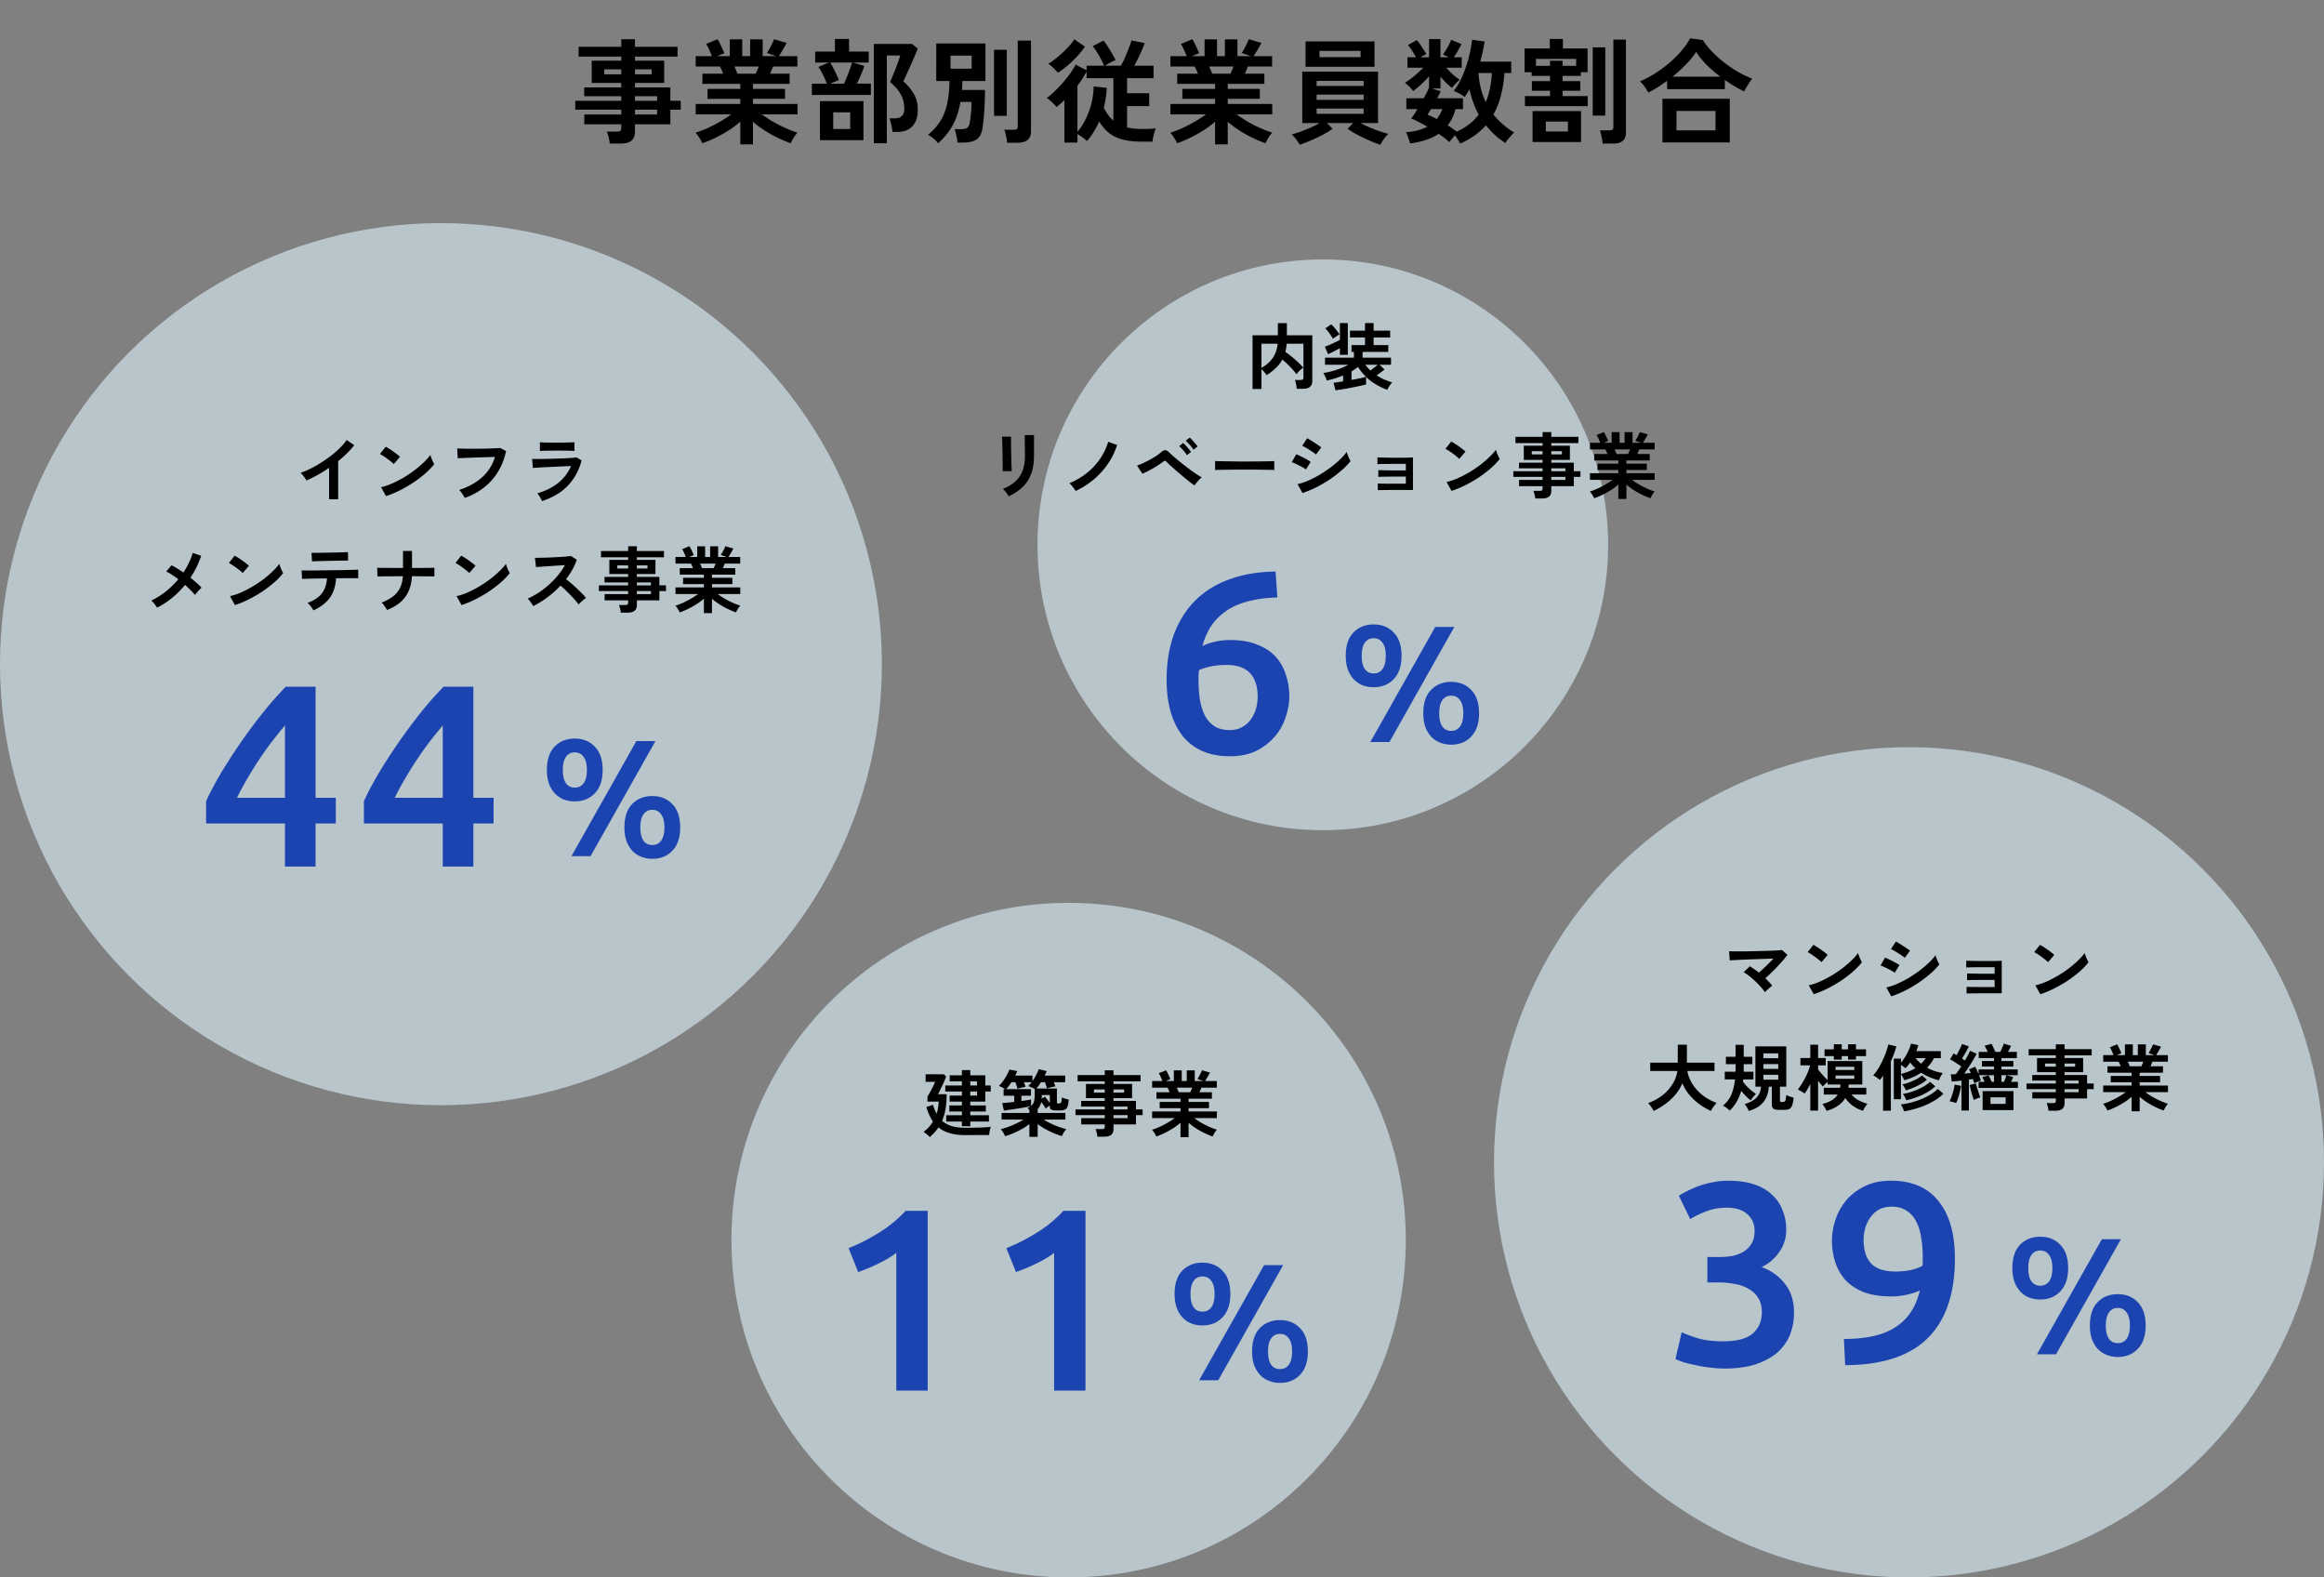 <svg xmlns="http://www.w3.org/2000/svg" width="448" height="304" fill="none"><rect width="100%" height="100%" fill="#808080" stroke="none"/><path fill="#000" d="M117.542 27.672a6.857 6.857 0 0 0-.22-1.21 6.117 6.117 0 0 0-.352-1.1h1.936c.308 0 .528-.044.66-.132.132-.103.198-.3.198-.594v-.682h-7.128v-1.892h7.128v-.924h-8.866v-1.716h8.866v-.88h-7.15v-1.694h7.15v-.858h-5.698V11.7h5.698v-.792h-8.228V9.016h8.228V7.564h2.64v1.452h8.206v1.892h-8.206v.792h5.632v4.29h-5.632v.858h6.82v2.574h2.002v1.716h-2.002v2.816h-6.82v1.408c0 .807-.235 1.393-.704 1.76-.455.367-1.151.55-2.09.55h-2.068Zm4.862-5.61h4.268v-.924h-4.268v.924Zm0-2.64h4.268v-.88h-4.268v.88Zm-5.918-5.104h3.278v-.946h-3.278v.946Zm5.918 0h3.212v-.946h-3.212v.946Zm20.306 13.508v-4.378a17.163 17.163 0 0 1-2.244 1.672 24.108 24.108 0 0 1-2.552 1.43c-.865.425-1.709.777-2.53 1.056a6.682 6.682 0 0 0-.33-.66c-.147-.25-.308-.506-.484-.77a3.667 3.667 0 0 0-.506-.594 20.19 20.19 0 0 0 2.31-.88c.821-.381 1.628-.8 2.42-1.254.807-.47 1.525-.939 2.156-1.408h-6.842v-2.002h8.602v-.99h-6.314v-1.914h6.314v-.968h-7.304v-1.958h4.004c-.103-.25-.205-.491-.308-.726a4.683 4.683 0 0 0-.33-.66h-4.664V10.82h3.124c-.147-.381-.323-.8-.528-1.254a5.405 5.405 0 0 0-.594-1.1l2.222-.902c.147.22.301.506.462.858.176.337.337.675.484 1.012.147.323.264.594.352.814l-1.386.572h2.442V7.586h2.398v3.234h1.518V7.586h2.42v3.234h2.596l-1.782-.616c.147-.205.308-.47.484-.792.191-.337.367-.675.528-1.012a8.03 8.03 0 0 0 .374-.836l2.42.704a35.977 35.977 0 0 1-1.496 2.552h3.564v2.002h-4.686c-.191.499-.381.96-.572 1.386h3.762v1.958h-7.062v.968h6.182v1.914h-6.182v.99h8.58v2.002h-6.864c.631.47 1.342.939 2.134 1.408.792.455 1.599.865 2.42 1.232s1.591.66 2.31.88a4.589 4.589 0 0 0-.484.594c-.176.264-.337.528-.484.792a6.682 6.682 0 0 0-.33.66 21.922 21.922 0 0 1-2.508-1.056c-.865-.41-1.709-.88-2.53-1.408a19.452 19.452 0 0 1-2.244-1.672v4.356h-2.442Zm-.55-13.618h3.498c.103-.205.205-.425.308-.66.103-.25.205-.491.308-.726h-4.708c.117.235.227.477.33.726.103.25.191.47.264.66Zm26.29 13.398V8.466h7.37l1.1.902c-.132.352-.33.829-.594 1.43-.249.587-.521 1.21-.814 1.87a333.23 333.23 0 0 0-.814 1.804c-.249.543-.44.939-.572 1.188a10.013 10.013 0 0 1 1.958 2.31c.557.88.836 1.95.836 3.212 0 1.35-.345 2.398-1.034 3.146-.689.733-1.672 1.1-2.948 1.1h-.902a7.243 7.243 0 0 0-.11-.858 9.45 9.45 0 0 0-.22-.968 4.663 4.663 0 0 0-.242-.792h.946c1.276 0 1.914-.594 1.914-1.782 0-1.07-.227-2.017-.682-2.838-.455-.821-1.137-1.613-2.046-2.376.088-.205.227-.543.418-1.012l.616-1.518c.22-.557.411-1.07.572-1.54.176-.484.286-.836.33-1.056h-2.574v16.918h-2.508ZM156.504 18.3v-2.178h2.882a12.09 12.09 0 0 0-.462-1.122 22.91 22.91 0 0 0-.594-1.188 7.284 7.284 0 0 0-.55-.924l2.024-.836h-2.662V9.94h3.806V7.498h2.728V9.94h3.784v2.112h-2.992l2.156.66a19.02 19.02 0 0 1-.638 1.65c-.264.63-.528 1.217-.792 1.76h2.684V18.3h-11.374Zm1.562 8.712v-7.524h8.382v7.524h-8.382Zm1.98-10.89h2.662c.176-.381.367-.829.572-1.342.205-.513.396-1.012.572-1.496.176-.499.308-.91.396-1.232h-4.202c.176.279.374.63.594 1.056.22.425.425.85.616 1.276.205.41.352.755.44 1.034l-1.65.704Zm.572 8.734h3.278v-3.212h-3.278v3.212Zm20.218 2.75c-.205-.279-.506-.587-.902-.924-.381-.323-.733-.557-1.056-.704.968-.777 1.745-1.628 2.332-2.552.601-.924 1.049-2.017 1.342-3.278.293-1.261.455-2.772.484-4.532h-2.552V8.378h9.482v7.238h-4.444a16.799 16.799 0 0 1-.088 1.716h4.444a63.445 63.445 0 0 1-.242 5.368 27.554 27.554 0 0 1-.242 2.024c-.176 1.07-.572 1.797-1.188 2.178-.601.381-1.445.572-2.53.572h-1.1a6.47 6.47 0 0 0-.132-.902 16.61 16.61 0 0 0-.198-.968 4.069 4.069 0 0 0-.22-.704h1.166c.572 0 .983-.08 1.232-.242.249-.176.418-.491.506-.946.073-.381.132-.814.176-1.298a23.722 23.722 0 0 0 .176-2.772h-2.134c-.323 1.804-.843 3.344-1.562 4.62a12.788 12.788 0 0 1-2.75 3.344Zm13.31-.088a7.329 7.329 0 0 0-.11-.836 21.747 21.747 0 0 0-.198-.924 4.057 4.057 0 0 0-.242-.748h1.782c.293 0 .499-.044.616-.132.132-.103.198-.293.198-.572V7.828h2.552v17.468c0 .777-.227 1.342-.682 1.694-.44.352-1.115.528-2.024.528h-1.892Zm-2.53-5.192V9.588h2.464v12.738h-2.464Zm-8.382-9.086h4.07v-2.53h-4.07v2.53Zm21.956 14.234v-8.162c-.249.235-.506.462-.77.682-.249.22-.499.433-.748.638a5.028 5.028 0 0 0-.506-.572 7.527 7.527 0 0 0-.704-.66 4.252 4.252 0 0 0-.682-.506c.455-.323.946-.74 1.474-1.254a24.966 24.966 0 0 0 3.058-3.498c.44-.616.785-1.18 1.034-1.694l2.112 1.1v-.88h3.388a13.817 13.817 0 0 0-.968-1.914 14.794 14.794 0 0 0-1.232-1.87l2.09-1.056c.22.264.469.616.748 1.056.293.44.579.902.858 1.386.293.484.528.924.704 1.32a18.11 18.11 0 0 0-1.034.484 7.982 7.982 0 0 0-.99.594h3.058c.264-.455.521-.975.77-1.562.264-.587.506-1.173.726-1.76.235-.601.418-1.122.55-1.562l2.53.528c-.117.367-.293.814-.528 1.342-.22.513-.462 1.034-.726 1.562a22.045 22.045 0 0 1-.748 1.452h3.718v2.398h-5.104v2.904h4.268v2.486h-4.268v4.092c.44.103.902.183 1.386.242.484.044.997.066 1.54.066a39.6 39.6 0 0 0 1.364-.022 16.3 16.3 0 0 0 1.254-.088 5.426 5.426 0 0 0-.264.704c-.088.308-.169.63-.242.968a6.54 6.54 0 0 0-.132.88h-1.98c-1.437 0-2.677-.132-3.718-.396s-1.929-.682-2.662-1.254c-.733-.572-1.371-1.32-1.914-2.244a17.38 17.38 0 0 1-1.056 2.002c-.381.63-.821 1.225-1.32 1.782a5.664 5.664 0 0 0-.858-.726 7.474 7.474 0 0 0-.968-.616v1.628h-2.508Zm2.508-2.09c.587-.66 1.107-1.452 1.562-2.376.469-.939.843-1.95 1.122-3.036.279-1.1.425-2.207.44-3.322l2.53.286c-.029.66-.095 1.313-.198 1.958-.088.63-.213 1.254-.374 1.87.499 1.027 1.115 1.848 1.848 2.464v-8.162h-5.17V13.79a18.81 18.81 0 0 1-1.76 2.728v8.866Zm-3.762-11.352c-.191-.264-.477-.572-.858-.924a7.01 7.01 0 0 0-.99-.814 17.228 17.228 0 0 0 1.892-1.386c.645-.543 1.239-1.1 1.782-1.672.557-.587 1.005-1.144 1.342-1.672l2.024 1.43c-.44.66-.961 1.313-1.562 1.958-.601.63-1.217 1.21-1.848 1.738s-1.225.975-1.782 1.342Zm30.294 13.794v-4.378a17.163 17.163 0 0 1-2.244 1.672 24.108 24.108 0 0 1-2.552 1.43c-.865.425-1.709.777-2.53 1.056a6.682 6.682 0 0 0-.33-.66c-.147-.25-.308-.506-.484-.77a3.667 3.667 0 0 0-.506-.594 20.19 20.19 0 0 0 2.31-.88c.821-.381 1.628-.8 2.42-1.254.807-.47 1.525-.939 2.156-1.408h-6.842v-2.002h8.602v-.99h-6.314v-1.914h6.314v-.968h-7.304v-1.958h4.004c-.103-.25-.205-.491-.308-.726a4.683 4.683 0 0 0-.33-.66h-4.664V10.82h3.124c-.147-.381-.323-.8-.528-1.254a5.405 5.405 0 0 0-.594-1.1l2.222-.902c.147.22.301.506.462.858.176.337.337.675.484 1.012.147.323.264.594.352.814l-1.386.572h2.442V7.586h2.398v3.234h1.518V7.586h2.42v3.234h2.596l-1.782-.616c.147-.205.308-.47.484-.792.191-.337.367-.675.528-1.012a8.03 8.03 0 0 0 .374-.836l2.42.704a35.977 35.977 0 0 1-1.496 2.552h3.564v2.002h-4.686c-.191.499-.381.96-.572 1.386h3.762v1.958h-7.062v.968h6.182v1.914h-6.182v.99h8.58v2.002h-6.864c.631.47 1.342.939 2.134 1.408.792.455 1.599.865 2.42 1.232s1.591.66 2.31.88a4.589 4.589 0 0 0-.484.594c-.176.264-.337.528-.484.792a6.682 6.682 0 0 0-.33.66 21.922 21.922 0 0 1-2.508-1.056c-.865-.41-1.709-.88-2.53-1.408a19.452 19.452 0 0 1-2.244-1.672v4.356h-2.442Zm-.55-13.618h3.498c.103-.205.205-.425.308-.66.103-.25.205-.491.308-.726h-4.708c.117.235.227.477.33.726.103.25.191.47.264.66Zm32.406 13.706a26.2 26.2 0 0 1-2.156-.858 27.391 27.391 0 0 1-2.288-1.1 15.957 15.957 0 0 1-1.848-1.144l1.056-1.1h-5.038l1.056 1.1c-.484.367-1.093.748-1.826 1.144a32.84 32.84 0 0 1-2.288 1.078c-.792.352-1.525.638-2.2.858a13.784 13.784 0 0 0-.418-.66c-.176-.25-.367-.499-.572-.748a4.172 4.172 0 0 0-.55-.572c.44-.117.975-.286 1.606-.506a35.033 35.033 0 0 0 1.98-.792 15.387 15.387 0 0 0 1.782-.902h-3.344v-9.9h14.608v9.9h-3.366c.528.293 1.122.58 1.782.858a37.41 37.41 0 0 0 1.958.748c.645.22 1.181.381 1.606.484a3.997 3.997 0 0 0-.572.616c-.205.264-.396.528-.572.792-.161.279-.293.513-.396.704Zm-14.41-15.048V7.982h13.288v4.884h-13.288Zm2.684-1.848h7.92v-1.21h-7.92v1.21Zm-.55 10.912h9.064v-1.012h-9.064v1.012Zm0-2.684h9.064v-1.012h-9.064v1.012Zm0-2.684h9.064v-.968h-9.064v.968Zm27.676 11.11a7.956 7.956 0 0 0-.44-.748c-.176-.293-.367-.58-.572-.858-.191.22-.389.455-.594.704-.205.25-.367.455-.484.616-.264-.25-.572-.513-.924-.792a29.54 29.54 0 0 0-1.144-.814 9.147 9.147 0 0 1-2.464 1.188c-.909.308-1.921.535-3.036.682a8.36 8.36 0 0 0-.22-.704 18.338 18.338 0 0 0-.286-.836 2.985 2.985 0 0 0-.308-.616c1.657-.132 3.036-.491 4.136-1.078-1.188-.69-2.222-1.217-3.102-1.584.161-.205.345-.462.55-.77.205-.323.418-.667.638-1.034h-2.134v-2.09h3.344c.484-.85.829-1.54 1.034-2.068v-2.156a21.457 21.457 0 0 1-1.518 1.54c-.557.513-1.078.946-1.562 1.298a4.811 4.811 0 0 0-.484-.594 5.741 5.741 0 0 0-.594-.594 3.429 3.429 0 0 0-.484-.418c.323-.19.689-.44 1.1-.748.425-.323.851-.675 1.276-1.056a29.73 29.73 0 0 0 1.166-1.1h-3.058V11.04h1.628c-.22-.425-.469-.85-.748-1.276-.279-.44-.543-.8-.792-1.078l1.716-.968c.205.235.425.52.66.858.235.337.455.675.66 1.012.22.323.389.609.506.858a8.655 8.655 0 0 0-1.144.594h1.672V7.542h2.2v3.498h1.562a5.457 5.457 0 0 0-.572-.308 10.828 10.828 0 0 0-.506-.22c.323-.44.623-.917.902-1.43.293-.513.521-.983.682-1.408l1.98.814c-.176.381-.403.807-.682 1.276-.264.47-.528.895-.792 1.276h1.518v2.002h-2.992c.381.425.807.858 1.276 1.298.484.425.931.77 1.342 1.034-.22.176-.477.418-.77.726a7.055 7.055 0 0 0-.726.836 13.749 13.749 0 0 1-1.144-.99 16.398 16.398 0 0 1-1.078-1.188v2.288h-1.628l1.672.55c-.088.19-.191.403-.308.638l-.374.704h4.972v2.09h-1.43c-.323 1.217-.829 2.259-1.518 3.124.323.19.623.389.902.594.293.205.565.41.814.616a10.28 10.28 0 0 0 2.42-1.408 9.67 9.67 0 0 0 1.848-1.87 16.143 16.143 0 0 1-1.056-2.354 20.98 20.98 0 0 1-.726-2.53c-.147.279-.301.543-.462.792-.147.235-.301.47-.462.704a5.26 5.26 0 0 0-.968-.638 5.61 5.61 0 0 0-1.144-.528 11.25 11.25 0 0 0 1.342-2.134c.396-.807.741-1.657 1.034-2.552.308-.91.557-1.804.748-2.684.191-.895.33-1.73.418-2.508l2.42.352a38.059 38.059 0 0 1-.836 3.872h5.962v2.2h-1.298c-.117 1.584-.352 3.043-.704 4.378a14.575 14.575 0 0 1-1.43 3.608c1.056 1.335 2.383 2.493 3.982 3.476-.191.19-.403.418-.638.682-.235.264-.455.52-.66.77-.191.25-.315.44-.374.572a16.065 16.065 0 0 1-2.068-1.584 19.63 19.63 0 0 1-1.694-1.826c-1.276 1.452-2.926 2.625-4.95 3.52Zm4.928-7.986c.352-.85.623-1.745.814-2.684.191-.953.308-1.929.352-2.926h-2.574c.073 1.041.227 2.031.462 2.97.235.939.55 1.819.946 2.64Zm-9.438 3.256a6.905 6.905 0 0 0 1.056-1.914h-2.178c-.132.205-.257.403-.374.594a52.79 52.79 0 0 1-.286.484c.587.235 1.181.513 1.782.836Zm16.984-2.486V18.52h4.84v-1.034h-3.498v-1.848h3.498v-1.012h-3.542v-.704h-1.364V9.346h4.862V7.498h2.53v1.848h4.752v4.576h-1.298v.704h-3.52v1.012h3.41v1.848h-3.41v1.034h4.84v1.936h-12.1Zm1.474 6.908v-5.962h9.35v5.962h-9.35Zm13.508.308a8.275 8.275 0 0 0-.11-.836 23.727 23.727 0 0 0-.198-.968c-.059-.323-.132-.572-.22-.748h1.826c.279 0 .477-.044.594-.132.117-.088.176-.264.176-.528V7.63h2.42v17.952c0 .733-.213 1.261-.638 1.584-.411.337-1.041.506-1.892.506h-1.958Zm-1.914-5.39V9.126h2.42v13.156h-2.42Zm-9.042 3.058h4.268v-1.914h-4.268v1.914Zm-1.892-12.65h2.706v-.99h2.42v.99h2.618v-1.342h-7.744v1.342Zm21.648 5.148a7.983 7.983 0 0 0-.726-1.166 5.449 5.449 0 0 0-.88-.99 19.114 19.114 0 0 0 2.86-1.496 25.018 25.018 0 0 0 2.75-2.024A20.804 20.804 0 0 0 324.1 9.83a14.32 14.32 0 0 0 1.716-2.442l2.442.33a13.873 13.873 0 0 0 1.76 2.222c.704.733 1.481 1.43 2.332 2.09.851.66 1.738 1.261 2.662 1.804a20.4 20.4 0 0 0 2.75 1.32c-.132.176-.301.418-.506.726a48.3 48.3 0 0 0-.572.902 8.328 8.328 0 0 0-.462.836 28.987 28.987 0 0 1-1.848-.99 36.683 36.683 0 0 1-1.87-1.21v1.76h-11.132v-1.606c-.601.44-1.21.858-1.826 1.254-.616.381-1.217.719-1.804 1.012Zm2.728 9.614v-8.426h12.98v8.426h-12.98Zm2.706-2.332h7.524v-3.74h-7.524v3.74Zm-.77-10.34h9.24a26.095 26.095 0 0 1-2.64-2.266 16.472 16.472 0 0 1-2.046-2.508c-.499.792-1.151 1.599-1.958 2.42a26.771 26.771 0 0 1-2.596 2.354Z"/><g clip-path="url(#a)"><circle cx="85" cy="128" r="85" fill="#DDF3FC" fill-opacity=".6"/><path fill="#000" d="M63.436 96.224v-6.062a29.33 29.33 0 0 1-2.184 1.358c-.737.41-1.46.77-2.17 1.078a4.914 4.914 0 0 0-.308-.49 7.73 7.73 0 0 0-.42-.546 2.23 2.23 0 0 0-.42-.42c.812-.29 1.652-.667 2.52-1.134a23.856 23.856 0 0 0 2.506-1.554 20.731 20.731 0 0 0 2.226-1.792c.672-.625 1.218-1.246 1.638-1.862l1.456.994c-.401.532-.868 1.06-1.4 1.582a22.256 22.256 0 0 1-1.694 1.498v7.35h-1.75Zm10.976-.616-.952-1.722c.663-.14 1.358-.369 2.086-.686a22.571 22.571 0 0 0 2.212-1.134 24.15 24.15 0 0 0 2.1-1.4 20.111 20.111 0 0 0 1.792-1.526c.541-.513.98-1.003 1.316-1.47.037.159.098.355.182.588.093.233.191.462.294.686.103.215.191.383.266.504a13.246 13.246 0 0 1-1.722 1.792 22.588 22.588 0 0 1-2.268 1.736c-.83.55-1.699 1.055-2.604 1.512-.905.457-1.806.83-2.702 1.12Zm1.498-6.174a4.724 4.724 0 0 0-.518-.462 14.527 14.527 0 0 0-.728-.56 11.493 11.493 0 0 0-.77-.532 4.725 4.725 0 0 0-.658-.378l1.12-1.414a15.91 15.91 0 0 1 1.428.91c.27.187.523.373.756.56.233.177.42.336.56.476l-1.19 1.4Zm13.678 6.524a4.738 4.738 0 0 0-.266-.476 7.389 7.389 0 0 0-.406-.588 2.592 2.592 0 0 0-.406-.462c1.773-.588 3.239-1.395 4.396-2.422 1.167-1.027 2.007-2.343 2.52-3.948-.439.01-.938.023-1.498.042l-1.722.056a755.7 755.7 0 0 0-1.68.056 124.657 124.657 0 0 0-2.282.098l-.112-1.89c.27.019.625.033 1.064.042.439.01.924.014 1.456.014h1.652l1.652-.028c.532-.019 1.013-.037 1.442-.056.43-.019.77-.037 1.022-.056l1.134.588c-.317 1.493-.84 2.833-1.568 4.018a11.57 11.57 0 0 1-2.716 3.038 12.8 12.8 0 0 1-3.682 1.974Zm14.896.616a5.503 5.503 0 0 0-.238-.476 5.733 5.733 0 0 0-.322-.56 3.452 3.452 0 0 0-.35-.462c1.615-.467 2.968-1.143 4.06-2.03a8.45 8.45 0 0 0 2.45-3.234c-.467.019-.999.042-1.596.07l-1.806.084c-.607.028-1.185.056-1.736.084a80.12 80.12 0 0 0-1.414.084c-.392.019-.663.037-.812.056l-.14-1.75c.243.01.588.014 1.036.014a118.192 118.192 0 0 0 3.248-.056l1.736-.056a116.66 116.66 0 0 0 1.526-.084c.448-.037.793-.07 1.036-.098l.952.574c-.485 1.867-1.349 3.467-2.59 4.802-1.241 1.325-2.921 2.338-5.04 3.038Zm-.406-9.66v-1.68c.355.028.817.047 1.386.056.569.01 1.227.014 1.974.014.719 0 1.363-.01 1.932-.028.569-.019 1.027-.033 1.372-.042v1.68a22.586 22.586 0 0 0-1.344-.056c-.532-.01-1.185-.014-1.96-.014-.42 0-.849.005-1.288.014-.429 0-.831.005-1.204.014-.364.01-.653.023-.868.042Zm-73.794 30.184a7.589 7.589 0 0 0-.518-.714 3.731 3.731 0 0 0-.602-.644 13.692 13.692 0 0 0 2.814-1.764 16.696 16.696 0 0 0 2.394-2.338c-.43-.327-.845-.621-1.246-.882a9.202 9.202 0 0 0-1.078-.616l1.008-1.19c.345.159.714.359 1.106.602.392.243.789.504 1.19.784.41-.607.765-1.232 1.064-1.876.308-.644.55-1.279.728-1.904l1.638.56a17.18 17.18 0 0 1-2.072 4.214c.42.336.817.672 1.19 1.008.373.327.69.635.952.924-.13.112-.28.257-.448.434a12.35 12.35 0 0 0-.462.518c-.15.168-.27.317-.364.448a11.45 11.45 0 0 0-.84-.924 18.591 18.591 0 0 0-1.064-1.008 18.099 18.099 0 0 1-2.464 2.464 15.43 15.43 0 0 1-2.926 1.904Zm15.008-.49-.952-1.722a10.89 10.89 0 0 0 2.086-.686 22.704 22.704 0 0 0 2.212-1.134 24.15 24.15 0 0 0 2.1-1.4 20.161 20.161 0 0 0 1.792-1.526 10.59 10.59 0 0 0 1.316-1.47c.037.159.098.355.182.588.093.233.191.462.294.686.103.215.191.383.266.504a13.264 13.264 0 0 1-1.722 1.792 22.632 22.632 0 0 1-2.268 1.736 25.473 25.473 0 0 1-2.604 1.512c-.905.457-1.806.831-2.702 1.12Zm1.498-6.174a4.662 4.662 0 0 0-.518-.462 14.707 14.707 0 0 0-.728-.56 11.606 11.606 0 0 0-.77-.532 4.725 4.725 0 0 0-.658-.378l1.12-1.414a15.91 15.91 0 0 1 1.428.91c.27.187.523.373.756.56.233.177.42.336.56.476l-1.19 1.4Zm13.622 7.196a3.386 3.386 0 0 0-.294-.49 5.812 5.812 0 0 0-.42-.532 3.608 3.608 0 0 0-.406-.42c1.27-.476 2.189-1.087 2.758-1.834.579-.756.905-1.717.98-2.884l-2.128.028a66.45 66.45 0 0 0-1.722.042c-.476.009-.793.019-.952.028l-.084-1.638c.112.009.378.014.798.014h1.554c.616-.009 1.283-.019 2.002-.028l2.17-.028c.719-.009 1.386-.019 2.002-.028.625-.019 1.148-.033 1.568-.042.43-.019.7-.033.812-.042l.014 1.652h-2.072c-.532 0-1.11.005-1.736.014h-.476c-.084 1.521-.485 2.777-1.204 3.766-.71.98-1.764 1.787-3.164 2.422Zm-.266-9.436-.098-1.652h.7c.355 0 .78-.005 1.274-.014l1.554-.028 1.554-.028c.495-.019.915-.033 1.26-.042.355-.009.583-.019.686-.028l.028 1.638a8.877 8.877 0 0 0-.714 0c-.345 0-.76.005-1.246.014l-1.512.028c-.523.009-1.027.023-1.512.042-.485.009-.905.023-1.26.042-.345.009-.583.019-.714.028Zm14.462 9.366c-.121-.215-.28-.467-.476-.756-.196-.299-.387-.523-.574-.672.915-.364 1.661-.77 2.24-1.218a4.564 4.564 0 0 0 1.316-1.624c.308-.625.49-1.372.546-2.24-.756 0-1.48.005-2.17.014-.69 0-1.279.005-1.764.014-.485 0-.803.005-.952.014l-.07-1.68c.15.009.471.019.966.028.495 0 1.092.005 1.792.014h2.226v-3.276h1.736v3.276h1.932c.607-.009 1.12-.014 1.54-.014.42-.009.7-.019.84-.028v1.68a13.514 13.514 0 0 0-.798-.014c-.42-.009-.938-.014-1.554-.014-.616-.009-1.274-.014-1.974-.014-.056 1.027-.257 1.951-.602 2.772a5.963 5.963 0 0 1-1.54 2.156c-.681.616-1.568 1.143-2.66 1.582Zm14.364-.952-.952-1.722a10.89 10.89 0 0 0 2.086-.686 22.704 22.704 0 0 0 2.212-1.134 24.15 24.15 0 0 0 2.1-1.4 20.161 20.161 0 0 0 1.792-1.526 10.59 10.59 0 0 0 1.316-1.47c.037.159.098.355.182.588.093.233.191.462.294.686.103.215.191.383.266.504a13.264 13.264 0 0 1-1.722 1.792 22.632 22.632 0 0 1-2.268 1.736 25.473 25.473 0 0 1-2.604 1.512c-.905.457-1.806.831-2.702 1.12Zm1.498-6.174a4.662 4.662 0 0 0-.518-.462 14.707 14.707 0 0 0-.728-.56 11.606 11.606 0 0 0-.77-.532 4.725 4.725 0 0 0-.658-.378l1.12-1.414a15.91 15.91 0 0 1 1.428.91c.27.187.523.373.756.56.233.177.42.336.56.476l-1.19 1.4Zm12.334 6.37a10.969 10.969 0 0 0-.49-.742 3.208 3.208 0 0 0-.602-.686c.7-.308 1.4-.691 2.1-1.148a16.881 16.881 0 0 0 3.752-3.36 12.63 12.63 0 0 0 1.344-1.96c-.457.028-.961.061-1.512.098l-1.624.112c-.532.028-1.017.061-1.456.098a67.58 67.58 0 0 0-.994.07l-.196-1.778a116.867 116.867 0 0 0 2.618-.056l1.722-.084a48.346 48.346 0 0 0 1.554-.098 18.14 18.14 0 0 0 1.036-.126l1.134.728a11.808 11.808 0 0 1-.868 1.932 15.281 15.281 0 0 1-1.204 1.806c.327.252.672.537 1.036.854.373.317.737.644 1.092.98.355.336.681.658.98.966.299.308.546.583.742.826a5.298 5.298 0 0 0-.742.588c-.261.233-.49.457-.686.672a10.046 10.046 0 0 0-.686-.854 17.31 17.31 0 0 0-.91-.98 23.156 23.156 0 0 0-.966-.966 17.771 17.771 0 0 0-.924-.84 18.61 18.61 0 0 1-2.52 2.254 18.33 18.33 0 0 1-2.73 1.694Zm16.87 1.26a4.369 4.369 0 0 0-.14-.77 3.858 3.858 0 0 0-.224-.7h1.232c.196 0 .336-.028.42-.084.084-.065.126-.191.126-.378v-.434h-4.536v-1.204h4.536v-.588h-5.642v-1.092h5.642v-.56h-4.55v-1.078h4.55v-.546h-3.626v-2.73h3.626v-.504h-5.236v-1.204h5.236v-.924h1.68v.924h5.222v1.204h-5.222v.504h3.584v2.73h-3.584v.546h4.34v1.638h1.274v1.092h-1.274v1.792h-4.34v.896c0 .513-.149.887-.448 1.12-.289.233-.733.35-1.33.35h-1.316Zm3.094-3.57h2.716v-.588h-2.716v.588Zm0-1.68h2.716v-.56h-2.716v.56Zm-3.766-3.248h2.086v-.602h-2.086v.602Zm3.766 0h2.044v-.602h-2.044v.602Zm12.922 8.596v-2.786c-.42.373-.896.728-1.428 1.064a15.46 15.46 0 0 1-1.624.91c-.551.271-1.087.495-1.61.672a4.51 4.51 0 0 0-.21-.42 9.88 9.88 0 0 0-.308-.49 2.277 2.277 0 0 0-.322-.378c.457-.14.947-.327 1.47-.56a20.234 20.234 0 0 0 1.54-.798 14.6 14.6 0 0 0 1.372-.896h-4.354v-1.274h5.474v-.63h-4.018v-1.218h4.018v-.616h-4.648v-1.246h2.548a21.493 21.493 0 0 0-.196-.462 2.832 2.832 0 0 0-.21-.42h-2.968v-1.274h1.988a14.52 14.52 0 0 0-.336-.798 3.387 3.387 0 0 0-.378-.7l1.414-.574a4.1 4.1 0 0 1 .294.546c.112.215.215.429.308.644.093.205.168.378.224.518l-.882.364h1.554v-2.058h1.526v2.058h.966v-2.058h1.54v2.058h1.652l-1.134-.392c.093-.131.196-.299.308-.504.121-.215.233-.429.336-.644.112-.224.191-.401.238-.532l1.54.448a24.91 24.91 0 0 1-.308.56c-.121.215-.243.42-.364.616-.112.187-.205.336-.28.448h2.268v1.274h-2.982c-.121.317-.243.611-.364.882h2.394v1.246h-4.494v.616h3.934v1.218h-3.934v.63h5.46v1.274h-4.368c.401.299.854.597 1.358.896a17.02 17.02 0 0 0 1.54.784c.523.233 1.013.42 1.47.56a2.917 2.917 0 0 0-.308.378 7.175 7.175 0 0 0-.308.504 4.51 4.51 0 0 0-.21.42 13.905 13.905 0 0 1-1.596-.672 14.312 14.312 0 0 1-1.61-.896 12.326 12.326 0 0 1-1.428-1.064v2.772h-1.554Zm-.35-8.666h2.226c.065-.131.131-.271.196-.42.065-.159.131-.313.196-.462h-2.996c.075.149.145.303.21.462.065.159.121.299.168.42Z"/><path fill="#1C44B1" d="M54.932 139.8c-.8.967-1.633 2-2.5 3.1a70.181 70.181 0 0 0-4.75 7.15 50.3 50.3 0 0 0-2 3.7h9.25V139.8Zm5.9-7.45v21.4h3.9v4.95h-3.9v8.3h-5.9v-8.3h-15.2v-4.3c.667-1.467 1.55-3.15 2.65-5.05 1.133-1.9 2.383-3.85 3.75-5.85 1.367-2 2.817-3.967 4.35-5.9a67.341 67.341 0 0 1 4.6-5.25h5.75Zm24.518 7.45c-.8.967-1.633 2-2.5 3.1a70.181 70.181 0 0 0-4.75 7.15 50.3 50.3 0 0 0-2 3.7h9.25V139.8Zm5.9-7.45v21.4h3.9v4.95h-3.9v8.3h-5.9v-8.3h-15.2v-4.3c.667-1.467 1.55-3.15 2.65-5.05 1.133-1.9 2.383-3.85 3.75-5.85 1.367-2 2.817-3.967 4.35-5.9a67.32 67.32 0 0 1 4.6-5.25h5.75ZM116.177 148.392c0 1.941-.502 3.435-1.504 4.48-.982 1.045-2.272 1.568-3.872 1.568-.79 0-1.515-.128-2.176-.384a4.76 4.76 0 0 1-1.696-1.184c-.47-.512-.843-1.141-1.12-1.888-.256-.768-.384-1.632-.384-2.592 0-1.963.49-3.456 1.472-4.48 1.002-1.045 2.304-1.568 3.904-1.568s2.89.523 3.872 1.568c1.002 1.024 1.504 2.517 1.504 4.48Zm-3.04 0c0-1.131-.214-1.973-.64-2.528-.406-.576-.971-.864-1.696-.864-.726 0-1.291.288-1.696.864-.406.555-.608 1.397-.608 2.528s.202 1.984.608 2.56c.405.555.97.832 1.696.832.725 0 1.29-.277 1.696-.832.426-.576.64-1.429.64-2.56Zm9.536-5.568h3.68L113.841 165h-3.68l12.512-22.176Zm8.448 16.64c0 1.941-.502 3.435-1.504 4.48-.982 1.045-2.272 1.568-3.872 1.568-.79 0-1.515-.139-2.176-.416a4.436 4.436 0 0 1-1.696-1.152c-.47-.512-.843-1.141-1.12-1.888-.256-.768-.384-1.632-.384-2.592 0-1.963.49-3.456 1.472-4.48 1.002-1.045 2.304-1.568 3.904-1.568s2.89.523 3.872 1.568c1.002 1.024 1.504 2.517 1.504 4.48Zm-3.04 0c0-1.131-.214-1.973-.64-2.528-.406-.576-.971-.864-1.696-.864-.726 0-1.291.288-1.696.864-.406.555-.608 1.397-.608 2.528s.202 1.984.608 2.56c.405.555.97.832 1.696.832.725 0 1.29-.277 1.696-.832.426-.576.64-1.429.64-2.56Z"/><circle cx="255" cy="105" r="55" fill="#DDF3FC" fill-opacity=".6"/><circle cx="368" cy="224" r="80" fill="#DDF3FC" fill-opacity=".6"/><circle cx="206" cy="239" r="65" fill="#DDF3FC" fill-opacity=".6"/><path fill="#000" d="M241.452 74.966V64.62h4.886v-2.338h1.736v2.338h4.9v8.806c0 .999-.602 1.498-1.806 1.498h-1.19a5.067 5.067 0 0 0-.07-.56 6.747 6.747 0 0 0-.14-.63 2.546 2.546 0 0 0-.154-.504h1.092c.196 0 .336-.033.42-.098.093-.065.14-.191.14-.378v-6.51h-3.22c-.028.29-.065.565-.112.826-.037.252-.089.5-.154.742.392.27.803.583 1.232.938.429.345.84.705 1.232 1.078.392.364.723.71.994 1.036-.131.084-.285.2-.462.35-.168.15-.331.308-.49.476a2.706 2.706 0 0 0-.35.448 12.83 12.83 0 0 0-1.26-1.47c-.495-.513-.989-.97-1.484-1.372a6.47 6.47 0 0 1-1.26 1.638c-.504.485-1.097.943-1.778 1.372-.075-.159-.215-.35-.42-.574a4.743 4.743 0 0 0-.56-.574v3.808h-1.722Zm1.722-4.074c.868-.476 1.573-1.083 2.114-1.82.551-.747.887-1.69 1.008-2.828h-3.122v4.648Zm14.266 4.326-.364-1.456c.215-.019.481-.051.798-.098a39.01 39.01 0 0 0 1.036-.168v-1.134c-.485.196-.994.378-1.526.546-.523.159-1.059.303-1.61.434a2.305 2.305 0 0 0-.168-.448 7.66 7.66 0 0 0-.252-.56 2.953 2.953 0 0 0-.266-.448 12.7 12.7 0 0 0 1.568-.322c.569-.15 1.139-.331 1.708-.546a12.74 12.74 0 0 0 1.554-.728h-4.494v-1.358h5.572v-1.106h-.462V66.51h2.604v-1.47h-2.898v-1.316h2.898v-1.456h1.652v1.456h3.192v1.316h-3.192v1.47h2.828v1.316h-4.956v1.106h5.488v1.358h-2.226l.98.91c-.196.168-.434.355-.714.56a22.24 22.24 0 0 1-.812.588c.467.299.952.56 1.456.784.513.224 1.031.415 1.554.574a3.348 3.348 0 0 0-.364.406 17.98 17.98 0 0 0-.35.532c-.103.187-.187.345-.252.476a12.637 12.637 0 0 1-2.156-1.022 9.894 9.894 0 0 1-1.918-1.456v1.442c-.373.103-.821.21-1.344.322-.513.112-1.05.22-1.61.322-.56.112-1.101.21-1.624.294a36.3 36.3 0 0 1-1.33.196Zm.854-6.832v-1.274c-.327.177-.7.373-1.12.588-.42.215-.807.401-1.162.56l-.616-1.442c.261-.093.569-.215.924-.364.355-.159.709-.322 1.064-.49.364-.177.667-.331.91-.462v-3.234h1.526v6.118h-1.526Zm2.24 4.83a73.274 73.274 0 0 0 1.61-.308c.504-.112.896-.205 1.176-.28-.28-.28-.551-.579-.812-.896-.252-.317-.49-.658-.714-1.022-.196.15-.401.299-.616.448-.205.14-.42.275-.644.406v1.652Zm-3.584-7.924a5.546 5.546 0 0 0-.42-.686 8.755 8.755 0 0 0-.532-.742 4.124 4.124 0 0 0-.518-.574l1.134-.784c.177.15.364.34.56.574.205.224.397.457.574.7.187.233.341.453.462.658a3.237 3.237 0 0 0-.378.238c-.159.103-.322.21-.49.322-.159.112-.289.21-.392.294Zm7.224 6.118c.224-.168.467-.355.728-.56.271-.205.499-.392.686-.56h-2.394c.28.392.607.765.98 1.12Zm-69.72 24.248a3.232 3.232 0 0 0-.294-.462 6.709 6.709 0 0 0-.406-.532 3.73 3.73 0 0 0-.42-.434c.961-.401 1.755-.882 2.38-1.442a5.206 5.206 0 0 0 1.4-2.044c.308-.812.462-1.778.462-2.898v-.644c0-.205-.005-.471-.014-.798 0-.327-.005-.663-.014-1.008 0-.345-.005-.658-.014-.938 0-.28-.005-.48-.014-.602h1.806v3.99c0 1.307-.173 2.445-.518 3.416a6.737 6.737 0 0 1-1.596 2.52c-.719.71-1.638 1.335-2.758 1.876Zm-1.162-4.844c.009-.084.009-.29 0-.616 0-.336-.005-.742-.014-1.218a87.312 87.312 0 0 0-.056-2.996c-.009-.476-.019-.877-.028-1.204a10.788 10.788 0 0 0-.028-.63h1.736v1.834l.028 1.442.028 1.47c.019.467.033.873.042 1.218.019.336.033.565.042.686l-1.75.014Zm14.056 3.808a3.965 3.965 0 0 0-.322-.49 8.541 8.541 0 0 0-.448-.574 5.332 5.332 0 0 0-.42-.448 13.504 13.504 0 0 0 3.388-1.974 12.788 12.788 0 0 0 2.534-2.744 12.055 12.055 0 0 0 1.554-3.248l1.708.616a13.723 13.723 0 0 1-1.778 3.64 15.076 15.076 0 0 1-2.744 3.024 15.962 15.962 0 0 1-3.472 2.198Zm22.932-1.064a14.597 14.597 0 0 1-.938-.686c-.383-.308-.798-.644-1.246-1.008l-1.302-1.106-1.148-1.022c-.336-.308-.588-.55-.756-.728-.121-.13-.229-.196-.322-.196-.093-.01-.21.047-.35.168-.252.196-.551.406-.896.63a21.013 21.013 0 0 1-2.156 1.246c-.355.177-.672.322-.952.434l-1.036-1.568c.317-.103.686-.247 1.106-.434.429-.196.868-.415 1.316-.658.448-.243.868-.495 1.26-.756.401-.261.733-.509.994-.742.289-.252.551-.373.784-.364.233.01.495.163.784.462.187.187.467.443.84.77.373.317.793.667 1.26 1.05.476.383.966.765 1.47 1.148.504.373.985.719 1.442 1.036.467.317.873.57 1.218.756a6.928 6.928 0 0 0-.742.742c-.261.29-.471.565-.63.826Zm-.21-6.888a6.156 6.156 0 0 0-.714-.924 9.186 9.186 0 0 0-.784-.798l.77-.616a4.7 4.7 0 0 1 .504.49c.196.215.387.434.574.658.196.224.345.415.448.574l-.798.616Zm-1.274 1.05a6.247 6.247 0 0 0-.7-.938 8.354 8.354 0 0 0-.784-.812l.784-.602c.131.112.294.28.49.504.196.215.387.434.574.658.187.224.331.415.434.574l-.798.616Zm5.432 2.87c.009-.13.014-.308.014-.532v-.672c0-.224-.005-.401-.014-.532.177.01.49.019.938.028.457.01.999.019 1.624.028.635.01 1.311.019 2.03.028h2.156c.719 0 1.395-.005 2.03-.014.644-.01 1.199-.019 1.666-.028.467-.01.798-.023.994-.042-.009.121-.019.294-.028.518v.686c.009.224.014.397.014.518-.233-.01-.579-.019-1.036-.028a294.9 294.9 0 0 0-1.582-.028c-.597-.01-1.237-.014-1.918-.014h-2.044c-.691 0-1.349.005-1.974.014l-1.694.028c-.495.01-.887.023-1.176.042Zm16.856 4.424-.952-1.708a11.54 11.54 0 0 0 2.1-.7 21.41 21.41 0 0 0 2.198-1.134 25.447 25.447 0 0 0 2.086-1.4 21.685 21.685 0 0 0 1.792-1.512c.532-.513.966-1.003 1.302-1.47.037.159.098.355.182.588.093.233.191.462.294.686.103.215.191.383.266.504a13.382 13.382 0 0 1-1.736 1.778 23.475 23.475 0 0 1-2.254 1.736 24.395 24.395 0 0 1-2.59 1.512c-.896.448-1.792.821-2.688 1.12Zm2.604-7.42a4.766 4.766 0 0 0-.532-.406 14.513 14.513 0 0 0-.742-.49 12.726 12.726 0 0 0-.784-.476 5.324 5.324 0 0 0-.602-.308l.952-1.456c.187.093.406.22.658.378.261.159.523.327.784.504.271.168.518.331.742.49.233.159.411.29.532.392l-1.008 1.372Zm-1.946 2.884a4.442 4.442 0 0 0-.77-.49 15.747 15.747 0 0 0-1.05-.532 7.219 7.219 0 0 0-.91-.392l.868-1.512c.271.103.583.243.938.42.364.177.714.36 1.05.546.336.187.602.345.798.476l-.924 1.484Zm13.86 3.99V93.18c.187.01.504.019.952.028.457.01.999.014 1.624.014H271.006V91.85h-2.17c-.476 0-.933.005-1.372.014-.429 0-.803.005-1.12.014-.308.01-.523.019-.644.028v-1.302c.196.01.513.019.952.028.448.01.98.019 1.596.028h2.758V89.4h-2.324c-.476 0-.933.005-1.372.014-.429 0-.803.005-1.12.014-.317.01-.537.019-.658.028v-1.302c.196.01.513.019.952.028.448.01.98.019 1.596.028h2.016c.569 0 1.059-.005 1.47-.014.411-.019.681-.033.812-.042v6.272h-3.612c-.485 0-.947.005-1.386.014-.439 0-.817.005-1.134.014-.308 0-.523.005-.644.014Zm14.21.14-.952-1.722c.663-.14 1.358-.369 2.086-.686a22.571 22.571 0 0 0 2.212-1.134 24.242 24.242 0 0 0 2.1-1.4 20.069 20.069 0 0 0 1.792-1.526c.541-.513.98-1.003 1.316-1.47.037.159.098.355.182.588.093.233.191.462.294.686.103.215.191.383.266.504a13.21 13.21 0 0 1-1.722 1.792 22.52 22.52 0 0 1-2.268 1.736 25.65 25.65 0 0 1-2.604 1.512c-.905.457-1.806.83-2.702 1.12Zm1.498-6.174a4.696 4.696 0 0 0-.518-.462 14.527 14.527 0 0 0-.728-.56 11.417 11.417 0 0 0-.77-.532 4.707 4.707 0 0 0-.658-.378l1.12-1.414a15.764 15.764 0 0 1 1.428.91c.271.187.523.373.756.56.233.177.42.336.56.476l-1.19 1.4Zm14.644 7.63a4.364 4.364 0 0 0-.14-.77 3.85 3.85 0 0 0-.224-.7h1.232c.196 0 .336-.028.42-.084.084-.065.126-.191.126-.378v-.434h-4.536v-1.204h4.536v-.588h-5.642v-1.092h5.642v-.56h-4.55v-1.078h4.55v-.546h-3.626V85.9h3.626v-.504h-5.236v-1.204h5.236v-.924h1.68v.924h5.222v1.204h-5.222v.504h3.584v2.73h-3.584v.546h4.34v1.638h1.274v1.092h-1.274v1.792h-4.34v.896c0 .513-.149.887-.448 1.12-.289.233-.733.35-1.33.35h-1.316Zm3.094-3.57h2.716v-.588h-2.716v.588Zm0-1.68h2.716v-.56h-2.716v.56Zm-3.766-3.248h2.086v-.602h-2.086v.602Zm3.766 0h2.044v-.602h-2.044v.602Zm12.922 8.596v-2.786c-.42.373-.896.728-1.428 1.064-.523.336-1.064.64-1.624.91-.551.27-1.087.495-1.61.672a4.51 4.51 0 0 0-.21-.42 10.022 10.022 0 0 0-.308-.49 2.302 2.302 0 0 0-.322-.378c.457-.14.947-.327 1.47-.56a20.019 20.019 0 0 0 1.54-.798 14.6 14.6 0 0 0 1.372-.896h-4.354v-1.274h5.474v-.63h-4.018v-1.218h4.018v-.616h-4.648v-1.246h2.548a22.865 22.865 0 0 0-.196-.462 2.862 2.862 0 0 0-.21-.42h-2.968V85.34h1.988a14.72 14.72 0 0 0-.336-.798 3.387 3.387 0 0 0-.378-.7l1.414-.574a4.1 4.1 0 0 1 .294.546c.112.215.215.43.308.644.093.205.168.378.224.518l-.882.364h1.554v-2.058h1.526v2.058h.966v-2.058h1.54v2.058h1.652l-1.134-.392c.093-.13.196-.299.308-.504.121-.215.233-.43.336-.644.112-.224.191-.401.238-.532l1.54.448a24.91 24.91 0 0 1-.308.56c-.121.215-.243.42-.364.616a11.17 11.17 0 0 1-.28.448h2.268v1.274h-2.982c-.121.317-.243.611-.364.882h2.394v1.246h-4.494v.616h3.934v1.218h-3.934v.63h5.46v1.274h-4.368c.401.299.854.597 1.358.896.504.29 1.017.55 1.54.784.523.233 1.013.42 1.47.56-.093.093-.196.22-.308.378a7.175 7.175 0 0 0-.308.504 4.51 4.51 0 0 0-.21.42 14.013 14.013 0 0 1-1.596-.672 14.36 14.36 0 0 1-1.61-.896c-.523-.336-.999-.69-1.428-1.064v2.772h-1.554Zm-.35-8.666h2.226c.065-.13.131-.27.196-.42.065-.159.131-.313.196-.462h-2.996c.075.15.145.303.21.462.065.159.121.299.168.42Z"/><path fill="#1C44B1" d="M236.391 128.15c-.967 0-1.9.083-2.8.25-.9.167-1.717.417-2.45.75-.033.267-.067.567-.1.9v.9c0 1.333.083 2.6.25 3.8.2 1.167.517 2.2.95 3.1a5.938 5.938 0 0 0 1.85 2.1c.8.5 1.783.75 2.95.75.967 0 1.783-.2 2.45-.6.7-.4 1.267-.917 1.7-1.55.433-.633.75-1.317.95-2.05.2-.767.3-1.5.3-2.2 0-2-.483-3.517-1.45-4.55-.967-1.067-2.5-1.6-4.6-1.6Zm.75-4.8c2.067 0 3.817.3 5.25.9 1.467.567 2.65 1.35 3.55 2.35.9 1 1.55 2.167 1.95 3.5.433 1.3.65 2.667.65 4.1 0 1.3-.233 2.633-.7 4a10.72 10.72 0 0 1-2.1 3.75c-.933 1.1-2.117 2.017-3.55 2.75-1.433.7-3.133 1.05-5.1 1.05-3.967 0-7-1.3-9.1-3.9-2.067-2.633-3.1-6.25-3.1-10.85 0-3.333.483-6.283 1.45-8.85 1-2.6 2.4-4.783 4.2-6.55 1.833-1.767 4.033-3.1 6.6-4 2.6-.933 5.517-1.417 8.75-1.45l.35 5c-1.8.033-3.483.233-5.05.6-1.567.333-2.967.867-4.2 1.6a11.32 11.32 0 0 0-3.2 2.85c-.867 1.167-1.533 2.6-2 4.3 1.633-.767 3.417-1.15 5.35-1.15ZM270.177 126.392c0 1.941-.502 3.435-1.504 4.48-.982 1.045-2.272 1.568-3.872 1.568-.79 0-1.515-.128-2.176-.384a4.76 4.76 0 0 1-1.696-1.184c-.47-.512-.843-1.141-1.12-1.888-.256-.768-.384-1.632-.384-2.592 0-1.963.49-3.456 1.472-4.48 1.002-1.045 2.304-1.568 3.904-1.568s2.89.523 3.872 1.568c1.002 1.024 1.504 2.517 1.504 4.48Zm-3.04 0c0-1.131-.214-1.973-.64-2.528-.406-.576-.971-.864-1.696-.864-.726 0-1.291.288-1.696.864-.406.555-.608 1.397-.608 2.528s.202 1.984.608 2.56c.405.555.97.832 1.696.832.725 0 1.29-.277 1.696-.832.426-.576.64-1.429.64-2.56Zm9.536-5.568h3.68L267.841 143h-3.68l12.512-22.176Zm8.448 16.64c0 1.941-.502 3.435-1.504 4.48-.982 1.045-2.272 1.568-3.872 1.568-.79 0-1.515-.139-2.176-.416a4.436 4.436 0 0 1-1.696-1.152c-.47-.512-.843-1.141-1.12-1.888-.256-.768-.384-1.632-.384-2.592 0-1.963.49-3.456 1.472-4.48 1.002-1.045 2.304-1.568 3.904-1.568s2.89.523 3.872 1.568c1.002 1.024 1.504 2.517 1.504 4.48Zm-3.04 0c0-1.131-.214-1.973-.64-2.528-.406-.576-.971-.864-1.696-.864-.726 0-1.291.288-1.696.864-.406.555-.608 1.397-.608 2.528s.202 1.984.608 2.56c.405.555.97.832 1.696.832.725 0 1.29-.277 1.696-.832.426-.576.64-1.429.64-2.56Z"/><path fill="#000" d="M185.43 217.048v-.896h-3.024v-1.218h3.024v-.714h-2.422v-1.176h2.422v-.742h-2.366v-1.162h2.366v-.784h-3.206v-1.162h3.206v-.798h-2.352v-1.162h2.352v-.994h1.61v.994h2.898v1.96h1.05v1.162h-1.05v1.946h-2.898v.742h2.996v1.176h-2.996v.714h3.598v1.218h-3.598v.896h-1.61Zm-6.188 2.086a6.745 6.745 0 0 0-.56-.518 5.113 5.113 0 0 0-.644-.476c.355-.271.686-.569.994-.896.308-.336.579-.705.812-1.106-.532-.765-.952-1.699-1.26-2.8l1.274-.406c.196.653.425 1.218.686 1.694.121-.355.215-.723.28-1.106.075-.392.117-.798.126-1.218h-2.156v-.98c.14-.215.303-.495.49-.84a18.783 18.783 0 0 0 .98-1.988h-1.834v-1.456h3.486l.49.42a24.26 24.26 0 0 1-.798 1.834c-.159.336-.308.644-.448.924s-.257.504-.35.672h1.68c0 1.064-.075 2.016-.224 2.856a9.585 9.585 0 0 1-.658 2.268 4.937 4.937 0 0 0 1.862 1.008c.719.215 1.559.322 2.52.322 1.195 0 2.207-.014 3.038-.042.84-.028 1.503-.079 1.988-.154a3.26 3.26 0 0 0-.154.462c-.047.196-.089.397-.126.602a7.273 7.273 0 0 0-.056.532H188.384a67.06 67.06 0 0 1-1.316.014h-1.078c-2.175 0-3.869-.495-5.082-1.484a6.936 6.936 0 0 1-.756.966c-.28.308-.583.607-.91.896Zm7.798-9.94h1.302v-.798h-1.302v.798Zm0 1.946h1.302v-.784h-1.302v.784Zm11.396 7.952v-2.45c-.625.476-1.358.924-2.198 1.344-.831.411-1.657.737-2.478.98a5.073 5.073 0 0 0-.364-.7 4.151 4.151 0 0 0-.49-.644 14 14 0 0 0 1.456-.448 16.608 16.608 0 0 0 1.526-.644c.513-.243.985-.495 1.414-.756h-4.228v-1.288h5.362v-.574a4.031 4.031 0 0 0-.196-.21 1.061 1.061 0 0 0-.182-.168c.131-.056.247-.112.35-.168.103-.065.201-.131.294-.196-.289.075-.658.154-1.106.238-.448.084-.924.163-1.428.238-.504.075-.989.149-1.456.224l-1.19.168-.322-1.442.952-.084 1.358-.154v-1.19h-2.044v-1.26h.322a10.526 10.526 0 0 0-.63-.35 2.56 2.56 0 0 0-.616-.266 6.28 6.28 0 0 0 .812-.938c.271-.373.513-.756.728-1.148a8.17 8.17 0 0 0 .504-1.078l1.512.294c-.056.14-.117.285-.182.434-.065.14-.135.285-.21.434h3.318v1.064a9.73 9.73 0 0 0 .714-1.162c.215-.411.383-.789.504-1.134l1.54.364a3.764 3.764 0 0 1-.182.42l-.21.448h3.948v1.274h-2.198c.131.327.233.597.308.812a7.276 7.276 0 0 0-.56.098c-.215.047-.42.098-.616.154-.196.047-.35.089-.462.126a11.623 11.623 0 0 0-.364-1.19h-.77c-.149.233-.299.457-.448.672a7.504 7.504 0 0 1-.434.546h3.948v2.632c0 .168.093.252.28.252.299 0 .481-.079.546-.238.065-.159.103-.467.112-.924.149.065.364.14.644.224a23 23 0 0 0 .686.196c-.028.569-.098 1.003-.21 1.302-.112.299-.285.504-.518.616-.224.103-.523.154-.896.154h-.91c-.373 0-.653-.056-.84-.168-.177-.112-.266-.313-.266-.602v-.168c-.14.084-.285.182-.434.294-.14.112-.257.215-.35.308a6.607 6.607 0 0 0-.392-.644 7.49 7.49 0 0 0-.476-.63c-.121.532-.35.989-.686 1.372v.728h5.348v1.288h-4.2c.429.261.896.513 1.4.756.504.243 1.013.457 1.526.644.523.187 1.008.331 1.456.434a4.151 4.151 0 0 0-.49.644c-.159.261-.28.495-.364.7a14.238 14.238 0 0 1-1.652-.602 18.957 18.957 0 0 1-1.624-.798c-.513-.299-.98-.602-1.4-.91v2.45h-1.596Zm.322-5.964c.308-.243.499-.532.574-.868.084-.336.126-.775.126-1.316v-1.078a5.116 5.116 0 0 0-.644-.322 4.77 4.77 0 0 0-.602-.224c.112-.103.224-.219.336-.35.112-.131.219-.266.322-.406h-1.498c.065.159.126.317.182.476.065.149.117.285.154.406a7.45 7.45 0 0 0-.49.098c-.205.047-.406.098-.602.154-.196.047-.35.089-.462.126a4.766 4.766 0 0 0-.182-.574 15.347 15.347 0 0 0-.238-.686h-.756c-.168.261-.341.509-.518.742a5.887 5.887 0 0 1-.49.602h4.774v1.26h-1.848v1.022c.411-.056.779-.107 1.106-.154a16.1 16.1 0 0 0 .756-.14v1.232Zm3.612-.546v-1.54h-1.54v.378c0 .121-.009.238-.028.35l.602-.42c.149.14.308.327.476.56.177.233.341.457.49.672Zm9.184 6.482a4.369 4.369 0 0 0-.14-.77 3.858 3.858 0 0 0-.224-.7h1.232c.196 0 .336-.028.42-.084.084-.065.126-.191.126-.378v-.434h-4.536v-1.204h4.536v-.588h-5.642v-1.092h5.642v-.56h-4.55v-1.078h4.55v-.546h-3.626v-2.73h3.626v-.504h-5.236v-1.204h5.236v-.924h1.68v.924h5.222v1.204h-5.222v.504h3.584v2.73h-3.584v.546h4.34v1.638h1.274v1.092h-1.274v1.792h-4.34v.896c0 .513-.149.887-.448 1.12-.289.233-.733.35-1.33.35h-1.316Zm3.094-3.57h2.716v-.588h-2.716v.588Zm0-1.68h2.716v-.56h-2.716v.56Zm-3.766-3.248h2.086v-.602h-2.086v.602Zm3.766 0h2.044v-.602h-2.044v.602Zm12.922 8.596v-2.786c-.42.373-.896.728-1.428 1.064a15.46 15.46 0 0 1-1.624.91c-.551.271-1.087.495-1.61.672a4.51 4.51 0 0 0-.21-.42 9.88 9.88 0 0 0-.308-.49 2.277 2.277 0 0 0-.322-.378c.457-.14.947-.327 1.47-.56a20.234 20.234 0 0 0 1.54-.798 14.6 14.6 0 0 0 1.372-.896h-4.354v-1.274h5.474v-.63h-4.018v-1.218h4.018v-.616h-4.648v-1.246h2.548a21.493 21.493 0 0 0-.196-.462 2.832 2.832 0 0 0-.21-.42h-2.968v-1.274h1.988a14.52 14.52 0 0 0-.336-.798 3.387 3.387 0 0 0-.378-.7l1.414-.574a4.1 4.1 0 0 1 .294.546c.112.215.215.429.308.644.093.205.168.378.224.518l-.882.364h1.554v-2.058h1.526v2.058h.966v-2.058h1.54v2.058h1.652l-1.134-.392c.093-.131.196-.299.308-.504.121-.215.233-.429.336-.644.112-.224.191-.401.238-.532l1.54.448a24.91 24.91 0 0 1-.308.56c-.121.215-.243.42-.364.616-.112.187-.205.336-.28.448h2.268v1.274h-2.982c-.121.317-.243.611-.364.882h2.394v1.246h-4.494v.616h3.934v1.218h-3.934v.63h5.46v1.274h-4.368c.401.299.854.597 1.358.896a17.02 17.02 0 0 0 1.54.784c.523.233 1.013.42 1.47.56a2.917 2.917 0 0 0-.308.378 7.175 7.175 0 0 0-.308.504 4.51 4.51 0 0 0-.21.42 13.905 13.905 0 0 1-1.596-.672 14.312 14.312 0 0 1-1.61-.896 12.326 12.326 0 0 1-1.428-1.064v2.772h-1.554Zm-.35-8.666h2.226c.065-.131.131-.271.196-.42.065-.159.131-.313.196-.462h-2.996c.075.149.145.303.21.462.065.159.121.299.168.42Z"/><path fill="#1C44B1" d="M163.582 240.55a36.624 36.624 0 0 0 5.8-2.95 23.95 23.95 0 0 0 5.2-4.25h4.25V268h-6.05v-26.55c-.9.7-2.033 1.383-3.4 2.05a34.436 34.436 0 0 1-3.95 1.65l-1.85-4.6Zm30.418 0a36.624 36.624 0 0 0 5.8-2.95 23.95 23.95 0 0 0 5.2-4.25h4.25V268h-6.05v-26.55c-.9.7-2.033 1.383-3.4 2.05a34.436 34.436 0 0 1-3.95 1.65l-1.85-4.6ZM237.177 249.392c0 1.941-.502 3.435-1.504 4.48-.982 1.045-2.272 1.568-3.872 1.568-.79 0-1.515-.128-2.176-.384a4.76 4.76 0 0 1-1.696-1.184c-.47-.512-.843-1.141-1.12-1.888-.256-.768-.384-1.632-.384-2.592 0-1.963.49-3.456 1.472-4.48 1.002-1.045 2.304-1.568 3.904-1.568s2.89.523 3.872 1.568c1.002 1.024 1.504 2.517 1.504 4.48Zm-3.04 0c0-1.131-.214-1.973-.64-2.528-.406-.576-.971-.864-1.696-.864-.726 0-1.291.288-1.696.864-.406.555-.608 1.397-.608 2.528s.202 1.984.608 2.56c.405.555.97.832 1.696.832.725 0 1.29-.277 1.696-.832.426-.576.64-1.429.64-2.56Zm9.536-5.568h3.68L234.841 266h-3.68l12.512-22.176Zm8.448 16.64c0 1.941-.502 3.435-1.504 4.48-.982 1.045-2.272 1.568-3.872 1.568-.79 0-1.515-.139-2.176-.416a4.436 4.436 0 0 1-1.696-1.152c-.47-.512-.843-1.141-1.12-1.888-.256-.768-.384-1.632-.384-2.592 0-1.963.49-3.456 1.472-4.48 1.002-1.045 2.304-1.568 3.904-1.568s2.89.523 3.872 1.568c1.002 1.024 1.504 2.517 1.504 4.48Zm-3.04 0c0-1.131-.214-1.973-.64-2.528-.406-.576-.971-.864-1.696-.864-.726 0-1.291.288-1.696.864-.406.555-.608 1.397-.608 2.528s.202 1.984.608 2.56c.405.555.97.832 1.696.832.725 0 1.29-.277 1.696-.832.426-.576.64-1.429.64-2.56Z"/><path fill="#000" d="M340.238 191.216a11.908 11.908 0 0 0-.84-1.036 16.77 16.77 0 0 0-1.05-1.092 15.316 15.316 0 0 0-1.134-.98 11.54 11.54 0 0 0-1.078-.756l1.19-1.134c.271.168.555.359.854.574.299.205.593.425.882.658.28-.243.583-.518.91-.826.336-.308.667-.625.994-.952.327-.327.63-.639.91-.938-.532.019-1.129.042-1.792.07-.653.019-1.325.042-2.016.07a116.584 116.584 0 0 0-3.598.154 24.47 24.47 0 0 0-1.022.056l-.126-1.764c.317.019.747.028 1.288.028h1.834c.681-.009 1.377-.023 2.086-.042.719-.019 1.405-.037 2.058-.056a69.255 69.255 0 0 0 1.764-.07 26.07 26.07 0 0 0 1.19-.084l1.022.938c-.224.308-.504.653-.84 1.036-.327.383-.686.779-1.078 1.19-.383.411-.779.812-1.19 1.204a27.32 27.32 0 0 1-1.148 1.064c.252.243.49.485.714.728.233.243.439.481.616.714a6.358 6.358 0 0 0-.448.35c-.177.149-.355.303-.532.462a5.826 5.826 0 0 0-.42.434Zm9.394.392-.952-1.722c.663-.14 1.358-.369 2.086-.686a22.704 22.704 0 0 0 2.212-1.134 24.242 24.242 0 0 0 2.1-1.4 20.119 20.119 0 0 0 1.792-1.526 10.61 10.61 0 0 0 1.316-1.47c.037.159.098.355.182.588.093.233.191.462.294.686.103.215.191.383.266.504a13.227 13.227 0 0 1-1.722 1.792 22.564 22.564 0 0 1-2.268 1.736 25.538 25.538 0 0 1-2.604 1.512c-.905.457-1.806.831-2.702 1.12Zm1.498-6.174a4.635 4.635 0 0 0-.518-.462 14.707 14.707 0 0 0-.728-.56 11.528 11.528 0 0 0-.77-.532 4.707 4.707 0 0 0-.658-.378l1.12-1.414a15.764 15.764 0 0 1 1.428.91c.271.187.523.373.756.56.233.177.42.336.56.476l-1.19 1.4Zm13.454 6.58-.952-1.708a11.54 11.54 0 0 0 2.1-.7 21.53 21.53 0 0 0 2.198-1.134 25.447 25.447 0 0 0 2.086-1.4 21.685 21.685 0 0 0 1.792-1.512c.532-.513.966-1.003 1.302-1.47.037.159.098.355.182.588.093.233.191.462.294.686.103.215.191.383.266.504a13.364 13.364 0 0 1-1.736 1.778 23.524 23.524 0 0 1-2.254 1.736 24.292 24.292 0 0 1-2.59 1.512c-.896.448-1.792.821-2.688 1.12Zm2.604-7.42a4.802 4.802 0 0 0-.532-.406 14.315 14.315 0 0 0-.742-.49 12.876 12.876 0 0 0-.784-.476 5.274 5.274 0 0 0-.602-.308l.952-1.456c.187.093.406.219.658.378.261.159.523.327.784.504.271.168.518.331.742.49.233.159.411.289.532.392l-1.008 1.372Zm-1.946 2.884a4.442 4.442 0 0 0-.77-.49 15.605 15.605 0 0 0-1.05-.532 7.263 7.263 0 0 0-.91-.392l.868-1.512c.271.103.583.243.938.42.364.177.714.359 1.05.546.336.187.602.345.798.476l-.924 1.484Zm13.86 3.99v-1.288c.187.009.504.019.952.028.457.009.999.014 1.624.014H384.506v-1.372h-2.17c-.476 0-.933.005-1.372.014-.429 0-.803.005-1.12.014-.308.009-.523.019-.644.028v-1.302c.196.009.513.019.952.028.448.009.98.019 1.596.028h2.758v-1.26h-2.324c-.476 0-.933.005-1.372.014-.429 0-.803.005-1.12.014a16.49 16.49 0 0 0-.658.028v-1.302c.196.009.513.019.952.028.448.009.98.019 1.596.028h2.016c.569 0 1.059-.005 1.47-.014.411-.019.681-.033.812-.042v6.272h-3.612c-.485 0-.947.005-1.386.014-.439 0-.817.005-1.134.014-.308 0-.523.005-.644.014Zm14.21.14-.952-1.722c.663-.14 1.358-.369 2.086-.686a22.704 22.704 0 0 0 2.212-1.134 24.242 24.242 0 0 0 2.1-1.4 20.119 20.119 0 0 0 1.792-1.526 10.61 10.61 0 0 0 1.316-1.47c.037.159.098.355.182.588.093.233.191.462.294.686.103.215.191.383.266.504a13.227 13.227 0 0 1-1.722 1.792 22.564 22.564 0 0 1-2.268 1.736 25.538 25.538 0 0 1-2.604 1.512c-.905.457-1.806.831-2.702 1.12Zm1.498-6.174a4.635 4.635 0 0 0-.518-.462 14.707 14.707 0 0 0-.728-.56 11.528 11.528 0 0 0-.77-.532 4.707 4.707 0 0 0-.658-.378l1.12-1.414a15.764 15.764 0 0 1 1.428.91c.271.187.523.373.756.56.233.177.42.336.56.476l-1.19 1.4Zm-76.034 28.672a6.123 6.123 0 0 0-.308-.532 7.76 7.76 0 0 0-.392-.574 3 3 0 0 0-.364-.42 9.458 9.458 0 0 0 2.744-1.484 8.092 8.092 0 0 0 1.946-2.142 6.527 6.527 0 0 0 .952-2.548h-5.236v-1.61h5.306v-3.458h1.764v3.458h5.32v1.61h-5.236c.149.877.481 1.722.994 2.534a8.66 8.66 0 0 0 1.96 2.142 9.654 9.654 0 0 0 2.688 1.47 5.561 5.561 0 0 0-.406.462c-.14.187-.275.378-.406.574a6.228 6.228 0 0 0-.28.518 13.02 13.02 0 0 1-2.24-1.316 11.427 11.427 0 0 1-1.932-1.806 8.39 8.39 0 0 1-1.344-2.226 8.185 8.185 0 0 1-1.358 2.226 10.944 10.944 0 0 1-1.96 1.806 13.55 13.55 0 0 1-2.212 1.316Zm18.326 0a4.575 4.575 0 0 0-.35-.714 3.043 3.043 0 0 0-.448-.602c.999-.299 1.755-.705 2.268-1.218.513-.513.817-1.227.91-2.142h-1.092v-7.77h5.95v7.77h-1.218v2.632c0 .121.023.205.07.252a.495.495 0 0 0 .266.056h.308a.388.388 0 0 0 .378-.238c.084-.168.149-.537.196-1.106.159.093.383.191.672.294.299.093.551.168.756.224-.075.653-.173 1.148-.294 1.484-.121.345-.299.574-.532.686-.233.121-.56.182-.98.182h-1.092c-.467 0-.803-.079-1.008-.238-.205-.159-.308-.425-.308-.798v-3.43h-.574c-.084 1.204-.434 2.193-1.05 2.968-.607.765-1.549 1.335-2.828 1.708Zm-3.654-.056a3.515 3.515 0 0 0-.364-.336 23.14 23.14 0 0 0-.49-.364 2.905 2.905 0 0 0-.462-.28 5.29 5.29 0 0 0 1.61-2.1c.364-.84.602-1.82.714-2.94h-1.974v-1.484h2.072c.009-.121.014-.238.014-.35V205.09h-1.862v-1.428h1.862v-2.296h1.568v2.296h1.666v1.428h-1.666v1.456h1.876v1.484h-1.974l-.028.21c0 .075-.005.149-.014.224a9.453 9.453 0 0 0 1.568 1.666c.327.271.639.499.938.686a9.766 9.766 0 0 0-.56.616c-.196.233-.35.443-.462.63a9.451 9.451 0 0 1-.91-.812c-.327-.327-.63-.667-.91-1.022a8.994 8.994 0 0 1-.854 2.044 8.58 8.58 0 0 1-1.358 1.778Zm6.482-5.978h2.87v-.938h-2.87v.938Zm0-4.13h2.87v-.938h-2.87v.938Zm0 2.058h2.87v-.924h-2.87V206Zm12.194 8.092a11.726 11.726 0 0 0-.378-.686 3.155 3.155 0 0 0-.462-.63c1.447-.364 2.436-.975 2.968-1.834h-2.674v-1.302h3.136a3.253 3.253 0 0 0 .056-.63h-2.464v-.49a8.566 8.566 0 0 0-.91.868 11.25 11.25 0 0 1-.924-1.12v5.768h-1.498v-5.138a20.33 20.33 0 0 1-.546 1.022 8.267 8.267 0 0 1-.56.84 3.81 3.81 0 0 0-.616-.42c-.261-.149-.49-.271-.686-.364.243-.299.485-.644.728-1.036.252-.392.485-.803.7-1.232.224-.429.415-.849.574-1.26.168-.42.294-.798.378-1.134h-1.876V203.9h1.904v-2.562h1.498v2.562h1.47v1.414h-1.47v.784c.149.205.331.434.546.686.215.252.434.499.658.742.233.243.443.457.63.644v-3.682h6.692v4.522h-2.618l-.028.322c0 .103-.009.205-.028.308h3.444v1.302h-2.828c.355.448.789.812 1.302 1.092.523.271 1.106.504 1.75.7a4.465 4.465 0 0 0-.49.658 8.44 8.44 0 0 0-.378.686c-1.521-.504-2.655-1.33-3.402-2.478-.663 1.148-1.862 1.979-3.598 2.492Zm1.386-9.884v-.672h-1.792v-1.302h1.792v-.98h1.526v.98h1.218v-.98h1.526v.98h1.932v1.302h-1.932v.672h-1.526v-.672h-1.218v.672h-1.526Zm.336 3.696h3.612v-.63h-3.612v.63Zm0-1.694h3.612v-.616h-3.612v.616Zm11.228 5.628v-7.812h1.372v.77c.299-.336.579-.719.84-1.148.271-.439.499-.882.686-1.33.196-.448.331-.845.406-1.19l1.414.294a9.665 9.665 0 0 1-.392 1.162h4.732v1.344h-1.302a8.764 8.764 0 0 1-.616.98 9.07 9.07 0 0 1-.728.854c.467.261.957.481 1.47.658a10.77 10.77 0 0 0 1.554.378 7.628 7.628 0 0 0-.42.672 4.88 4.88 0 0 0-.336.728 13.049 13.049 0 0 1-1.792-.602 10.445 10.445 0 0 1-1.624-.868 9.325 9.325 0 0 1-1.498.84c-.532.233-1.115.439-1.75.616a6.276 6.276 0 0 0-.308-.616 4.346 4.346 0 0 0-.336-.56v4.83h-1.372Zm-2.072 2.226v-6.776a4.564 4.564 0 0 1-.308.434c-.103.14-.205.275-.308.406a5.895 5.895 0 0 0-.616-.476 6.642 6.642 0 0 0-.672-.406 8.939 8.939 0 0 0 1.008-1.372c.317-.523.602-1.059.854-1.61.261-.56.481-1.097.658-1.61.177-.523.308-.98.392-1.372l1.554.378c-.121.457-.275.933-.462 1.428-.187.495-.387.985-.602 1.47v9.506h-1.498Zm4.046.112a7.79 7.79 0 0 0-.28-.7 4.124 4.124 0 0 0-.35-.63 14.378 14.378 0 0 0 2.044-.378 16.689 16.689 0 0 0 1.988-.672 12.973 12.973 0 0 0 1.764-.896c.532-.327.98-.672 1.344-1.036l1.078.91c-.42.429-.919.826-1.498 1.19s-1.204.695-1.876.994c-.672.289-1.367.537-2.086.742-.719.205-1.428.364-2.128.476Zm.42-2.128a3.52 3.52 0 0 0-.28-.644 4.745 4.745 0 0 0-.364-.588 10.43 10.43 0 0 0 1.946-.49 12.495 12.495 0 0 0 1.862-.826c.579-.317 1.055-.653 1.428-1.008l1.008.868a8.1 8.1 0 0 1-1.568 1.148c-.607.355-1.26.663-1.96.924-.691.261-1.381.467-2.072.616Zm-.07-1.904a4.82 4.82 0 0 0-.294-.602 3.458 3.458 0 0 0-.378-.56c.42-.084.868-.215 1.344-.392.476-.177.933-.383 1.372-.616a5.784 5.784 0 0 0 1.078-.714l.938.826a7.89 7.89 0 0 1-1.162.812c-.448.261-.924.499-1.428.714-.495.205-.985.383-1.47.532Zm-.952-3.178a10.262 10.262 0 0 0 1.512-.476 7.959 7.959 0 0 0 1.26-.63c-.177-.168-.35-.341-.518-.518a9.822 9.822 0 0 1-.462-.588c-.14.205-.289.406-.448.602a8.274 8.274 0 0 1-.462.532 2.1 2.1 0 0 0-.392-.322 6.207 6.207 0 0 0-.49-.322v1.722Zm3.892-1.974a7.75 7.75 0 0 0 .91-1.064h-1.974c.308.392.663.747 1.064 1.064Zm7.784 9.03v-5.768c-.345.037-.681.075-1.008.112-.327.028-.616.051-.868.07l-.196-1.386h.448l.518-.028c.159-.196.327-.42.504-.672.187-.261.369-.537.546-.826a29.46 29.46 0 0 0-1.064-.714 10.342 10.342 0 0 0-1.092-.658l.686-1.134c.084.047.173.098.266.154l.308.168c.131-.215.261-.457.392-.728.14-.271.271-.532.392-.784s.21-.462.266-.63l1.316.462c-.177.373-.387.775-.63 1.204-.243.42-.471.803-.686 1.148.103.065.201.131.294.196.093.056.182.112.266.168.215-.364.411-.709.588-1.036.177-.336.313-.611.406-.826l1.274.56c-.177.345-.401.742-.672 1.19-.261.448-.546.901-.854 1.358a51.71 51.71 0 0 1-.868 1.288l.644-.056c.215-.019.415-.037.602-.056a7.367 7.367 0 0 0-.336-.714l1.176-.504c.121.196.238.42.35.672.121.252.229.509.322.77v-.924h2.982v-.546h-2.324v-1.078h2.324v-.56h-2.954v-1.19h1.736a6.15 6.15 0 0 0-.294-.616 10.678 10.678 0 0 0-.308-.574l1.33-.364c.131.224.261.481.392.77.131.28.243.541.336.784h.966c.112-.224.229-.481.35-.77.131-.289.243-.565.336-.826l1.4.434c-.168.364-.369.751-.602 1.162h1.708v1.19h-2.968v.56h2.296v1.078h-2.296v.546h3.136v1.12h-2.184l1.316.35c-.056.131-.121.28-.196.448l-.224.476H389v1.176h-7.588v-1.176h1.162a5.369 5.369 0 0 0-.224-.476 14.63 14.63 0 0 0-.238-.434l1.232-.336c.205.383.401.798.588 1.246h.462v-1.274h-2.898c.075.196.145.383.21.56.065.177.117.336.154.476-.187.065-.406.145-.658.238a8.927 8.927 0 0 0-.63.266 3.37 3.37 0 0 0-.112-.378 4.525 4.525 0 0 0-.14-.434c-.121.019-.247.037-.378.056-.121.019-.252.037-.392.056v5.964h-1.428Zm4.074-.084v-3.654h5.95v3.654h-5.95Zm-5.124-1.344a4.054 4.054 0 0 0-.63-.21 3.77 3.77 0 0 0-.63-.14c.14-.252.275-.565.406-.938.14-.383.261-.775.364-1.176.103-.401.177-.77.224-1.106l1.232.238c-.047.336-.121.714-.224 1.134-.103.42-.219.826-.35 1.218a7.585 7.585 0 0 1-.392.98Zm3.416-.602-.266-.826a87.809 87.809 0 0 1-.308-1.092 38.274 38.274 0 0 1-.224-.966l1.204-.308c.056.215.135.499.238.854.103.345.21.686.322 1.022.112.336.21.607.294.812a5.984 5.984 0 0 0-.63.224 4.618 4.618 0 0 0-.63.28Zm3.22.756h2.926v-1.274h-2.926v1.274Zm3.066-5.53h-.952v1.274h.49c.177-.411.331-.835.462-1.274Zm8.12 6.846a4.369 4.369 0 0 0-.14-.77 3.858 3.858 0 0 0-.224-.7h1.232c.196 0 .336-.028.42-.084.084-.065.126-.191.126-.378v-.434h-4.536v-1.204h4.536v-.588h-5.642v-1.092h5.642v-.56h-4.55v-1.078h4.55v-.546h-3.626v-2.73h3.626v-.504h-5.236v-1.204h5.236v-.924h1.68v.924h5.222v1.204h-5.222v.504h3.584v2.73h-3.584v.546h4.34v1.638h1.274v1.092h-1.274v1.792h-4.34v.896c0 .513-.149.887-.448 1.12-.289.233-.733.35-1.33.35h-1.316Zm3.094-3.57h2.716v-.588h-2.716v.588Zm0-1.68h2.716v-.56h-2.716v.56Zm-3.766-3.248h2.086v-.602h-2.086v.602Zm3.766 0h2.044v-.602h-2.044v.602Zm12.922 8.596v-2.786c-.42.373-.896.728-1.428 1.064a15.46 15.46 0 0 1-1.624.91c-.551.271-1.087.495-1.61.672a4.51 4.51 0 0 0-.21-.42 9.88 9.88 0 0 0-.308-.49 2.277 2.277 0 0 0-.322-.378c.457-.14.947-.327 1.47-.56a20.234 20.234 0 0 0 1.54-.798 14.6 14.6 0 0 0 1.372-.896h-4.354v-1.274h5.474v-.63h-4.018v-1.218h4.018v-.616h-4.648v-1.246h2.548a21.493 21.493 0 0 0-.196-.462 2.832 2.832 0 0 0-.21-.42h-2.968v-1.274h1.988a14.52 14.52 0 0 0-.336-.798 3.387 3.387 0 0 0-.378-.7l1.414-.574a4.1 4.1 0 0 1 .294.546c.112.215.215.429.308.644.093.205.168.378.224.518l-.882.364h1.554v-2.058h1.526v2.058h.966v-2.058h1.54v2.058h1.652l-1.134-.392c.093-.131.196-.299.308-.504.121-.215.233-.429.336-.644.112-.224.191-.401.238-.532l1.54.448a24.91 24.91 0 0 1-.308.56c-.121.215-.243.42-.364.616-.112.187-.205.336-.28.448h2.268v1.274h-2.982c-.121.317-.243.611-.364.882h2.394v1.246h-4.494v.616h3.934v1.218h-3.934v.63h5.46v1.274h-4.368c.401.299.854.597 1.358.896a17.02 17.02 0 0 0 1.54.784c.523.233 1.013.42 1.47.56a2.917 2.917 0 0 0-.308.378 7.175 7.175 0 0 0-.308.504 4.51 4.51 0 0 0-.21.42 13.905 13.905 0 0 1-1.596-.672 14.312 14.312 0 0 1-1.61-.896 12.326 12.326 0 0 1-1.428-1.064v2.772h-1.554Zm-.35-8.666h2.226c.065-.131.131-.271.196-.42.065-.159.131-.313.196-.462h-2.996c.075.149.145.303.21.462.065.159.121.299.168.42Z"/><path fill="#1C44B1" d="M332.382 263.75c-.9 0-1.833-.067-2.8-.2-.933-.1-1.833-.25-2.7-.45-.833-.167-1.6-.35-2.3-.55-.7-.233-1.233-.45-1.6-.65l1.2-5.15c.7.333 1.717.717 3.05 1.15 1.333.4 2.983.6 4.95.6 2.633 0 4.533-.5 5.7-1.5 1.167-1.033 1.75-2.4 1.75-4.1 0-1.1-.233-2.017-.7-2.75-.433-.733-1.05-1.317-1.85-1.75-.767-.467-1.667-.783-2.7-.95-1-.2-2.067-.3-3.2-.3h-2.05v-4.9h2.5c.767 0 1.533-.067 2.3-.2a7.18 7.18 0 0 0 2.15-.8c.633-.4 1.15-.917 1.55-1.55.4-.633.6-1.45.6-2.45 0-.8-.15-1.483-.45-2.05-.3-.567-.7-1.033-1.2-1.4a4.485 4.485 0 0 0-1.65-.8 7.812 7.812 0 0 0-2-.25c-1.5 0-2.833.233-4 .7-1.167.433-2.2.933-3.1 1.5l-2.2-4.5a18.3 18.3 0 0 1 1.7-.95c.667-.333 1.4-.65 2.2-.95.833-.3 1.717-.533 2.65-.7.933-.2 1.917-.3 2.95-.3 1.933 0 3.6.233 5 .7 1.4.467 2.55 1.133 3.45 2a7.432 7.432 0 0 1 2.05 3c.467 1.133.7 2.383.7 3.75 0 1.6-.45 3.033-1.35 4.3a8.446 8.446 0 0 1-3.4 2.9c1.8.633 3.283 1.683 4.45 3.15 1.2 1.467 1.8 3.35 1.8 5.65 0 1.533-.267 2.967-.8 4.3-.533 1.3-1.35 2.433-2.45 3.4-1.1.933-2.5 1.683-4.2 2.25-1.667.533-3.667.8-6 .8Zm32.968-18.7c.967 0 1.917-.083 2.85-.25.933-.2 1.733-.483 2.4-.85.033-.367.05-.683.05-.95v-.7c0-1.333-.1-2.583-.3-3.75-.167-1.2-.483-2.233-.95-3.1-.433-.9-1.05-1.6-1.85-2.1-.767-.533-1.733-.8-2.9-.8-.967 0-1.8.2-2.5.6-.667.4-1.217.917-1.65 1.55a6.762 6.762 0 0 0-.95 2.05c-.2.733-.3 1.45-.3 2.15 0 2.033.483 3.567 1.45 4.6 1 1.033 2.55 1.55 4.65 1.55Zm4.75 3.65c-.8.367-1.683.65-2.65.85-.967.2-1.9.3-2.8.3-2.067 0-3.833-.267-5.3-.8-1.433-.567-2.617-1.333-3.55-2.3-.9-1-1.567-2.15-2-3.45-.433-1.3-.65-2.7-.65-4.2 0-1.3.217-2.617.65-3.95a11.153 11.153 0 0 1 2.05-3.75c.933-1.133 2.117-2.05 3.55-2.75 1.433-.733 3.133-1.1 5.1-1.1 4.067 0 7.133 1.317 9.2 3.95 2.1 2.6 3.15 6.283 3.15 11.05 0 6.733-1.733 11.833-5.2 15.3-3.467 3.467-8.783 5.217-15.95 5.25l-.25-5.05c2 0 3.8-.167 5.4-.5 1.633-.333 3.05-.867 4.25-1.6a10.125 10.125 0 0 0 3.1-2.85c.833-1.2 1.467-2.667 1.9-4.4ZM398.677 244.392c0 1.941-.502 3.435-1.504 4.48-.982 1.045-2.272 1.568-3.872 1.568-.79 0-1.515-.128-2.176-.384a4.76 4.76 0 0 1-1.696-1.184c-.47-.512-.843-1.141-1.12-1.888-.256-.768-.384-1.632-.384-2.592 0-1.963.49-3.456 1.472-4.48 1.002-1.045 2.304-1.568 3.904-1.568s2.89.523 3.872 1.568c1.002 1.024 1.504 2.517 1.504 4.48Zm-3.04 0c0-1.131-.214-1.973-.64-2.528-.406-.576-.971-.864-1.696-.864-.726 0-1.291.288-1.696.864-.406.555-.608 1.397-.608 2.528s.202 1.984.608 2.56c.405.555.97.832 1.696.832.725 0 1.29-.277 1.696-.832.426-.576.64-1.429.64-2.56Zm9.536-5.568h3.68L396.341 261h-3.68l12.512-22.176Zm8.448 16.64c0 1.941-.502 3.435-1.504 4.48-.982 1.045-2.272 1.568-3.872 1.568-.79 0-1.515-.139-2.176-.416a4.436 4.436 0 0 1-1.696-1.152c-.47-.512-.843-1.141-1.12-1.888-.256-.768-.384-1.632-.384-2.592 0-1.963.49-3.456 1.472-4.48 1.002-1.045 2.304-1.568 3.904-1.568s2.89.523 3.872 1.568c1.002 1.024 1.504 2.517 1.504 4.48Zm-3.04 0c0-1.131-.214-1.973-.64-2.528-.406-.576-.971-.864-1.696-.864-.726 0-1.291.288-1.696.864-.406.555-.608 1.397-.608 2.528s.202 1.984.608 2.56c.405.555.97.832 1.696.832.725 0 1.29-.277 1.696-.832.426-.576.64-1.429.64-2.56Z"/></g><defs><clipPath id="a"><path fill="#fff" d="M0 43h448v261H0z"/></clipPath></defs></svg>